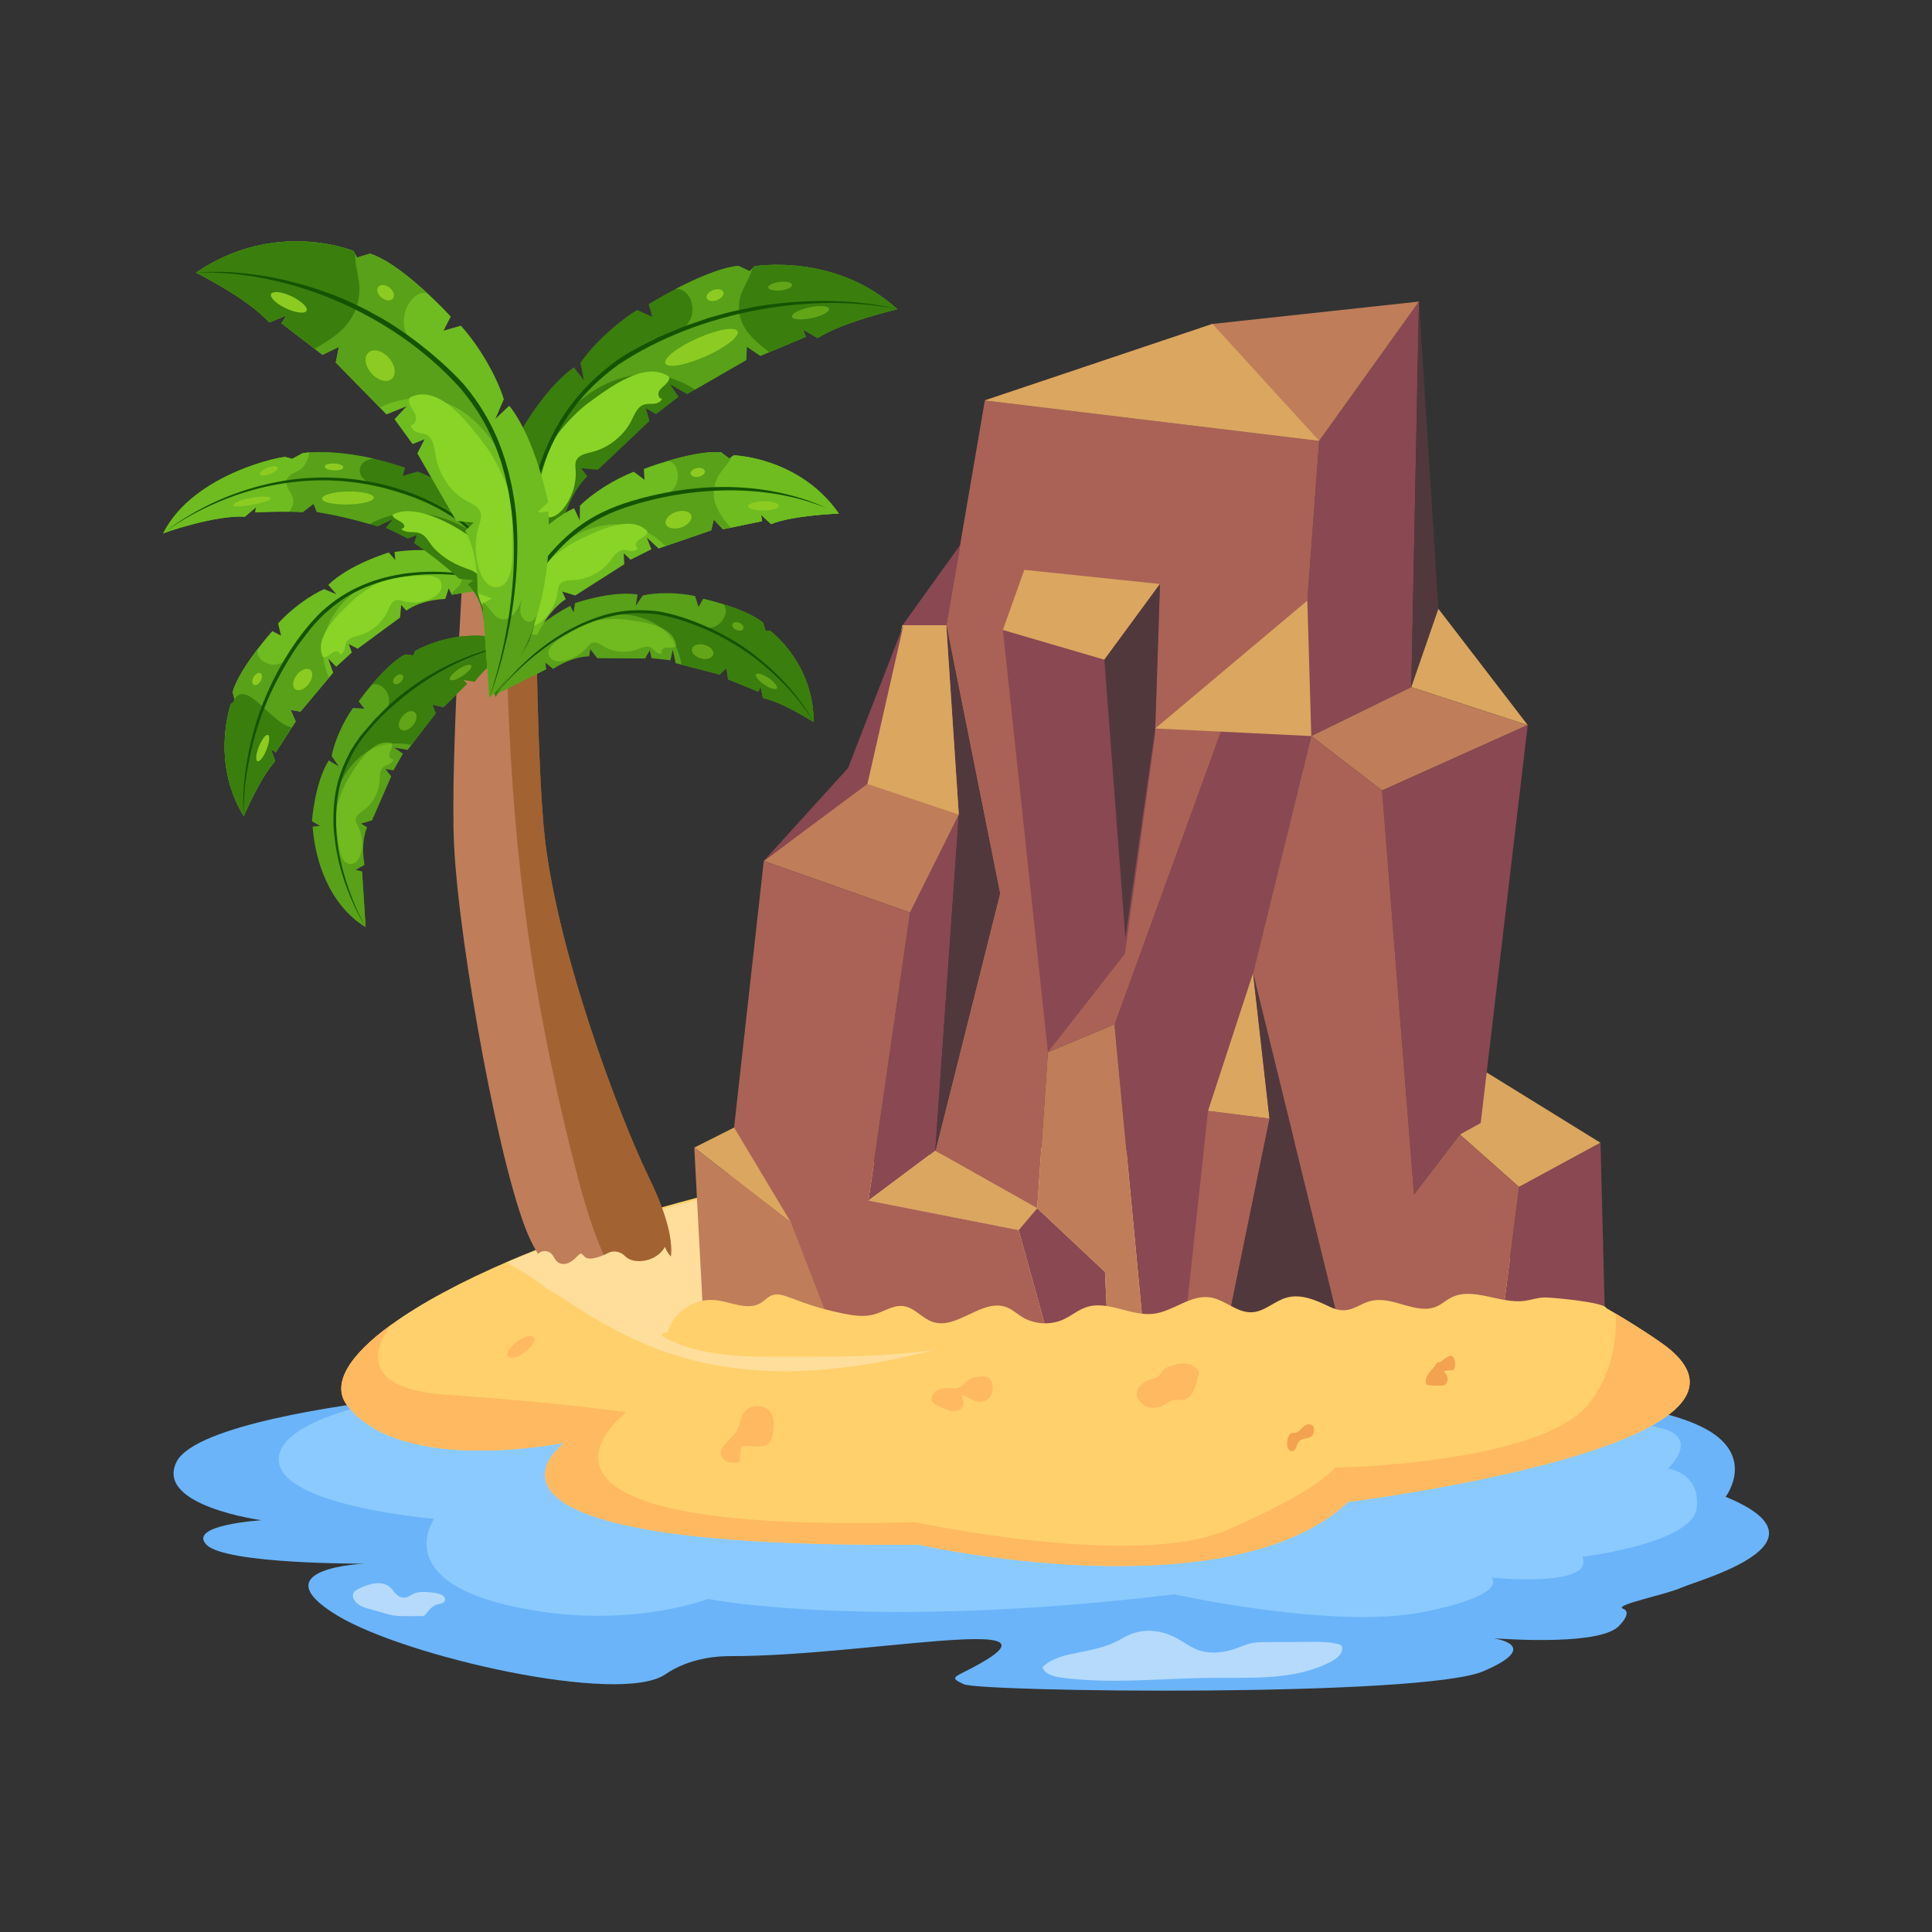 <?xml version="1.0" encoding="utf-8"?>
<svg xmlns="http://www.w3.org/2000/svg" enable-background="new 0 0 310 310" id="Layer_1" version="1.1" viewBox="0 0 310 310" x="0" y="0">
  <rect x="0" y="0" width="310" height="310" fill="#333333" stroke="none"/>
  <g id="_x34_1">
    <path d="M269.837,254.733c-2.601,1.179-10.972,2.773-9.419,3.39&#xD;&#xA;							c1.563,0.573-0.504,2.616-0.504,2.616c-2.664,3.323-17.789,2.302-20.202,2.133&#xD;&#xA;							c1.458,0.27,7.007,1.527-1.647,5.266c-9.797,4.243-80.902,3.356-83.441,2.099&#xD;&#xA;							c-2.57-1.224-1.406-1.033,2.538-3.256&#xD;&#xA;							c14.506-8.162-18.87-1.224-39.89-1.246c-3.692-0.012-7.426,0.82-10.552,2.941&#xD;&#xA;							c-7.29,4.951-41.652-2.818-52.613-9.464&#xD;&#xA;							c-12.524-7.612,4.405-8.319,4.405-8.319s-22.352,0.135-25.405-3.053&#xD;&#xA;							c-3.042-3.189,8.884-3.907,8.884-3.907s-17.192-2.302-13.667-9.363&#xD;&#xA;							c2.979-5.972,27.586-9.273,34.981-10.115&#xD;&#xA;							c0.394-0.425,8.453-0.171,181.922-0.236c0.5,0.043,18.539,0.259,27.66,4.647&#xD;&#xA;							c9.251,4.446,3.996,11.305,3.996,11.305&#xD;&#xA;							C294.958,247.571,272.438,253.544,269.837,254.733z" fill="#6bb4f9"/>
    <path d="M253.89,249.807c2.093,5.024-14.619,3.327-14.619,3.327&#xD;&#xA;							s3.203,2.681-10.941,5.532c-14.143,2.85-39.913-2.847-39.913-2.847&#xD;&#xA;							c-48.847,5.905-74.823,0.738-74.823,0.738s-13.751,5.363-32.27,0.984&#xD;&#xA;							c-18.488-4.412-11.648-13.843-11.648-13.843s-24.196-1.968-24.925-9.164&#xD;&#xA;							c-0.634-6.075,14.016-9.266,18.551-10.08&#xD;&#xA;							c0.394-0.427,8.479-0.172,181.93-0.237c0,0,2.664,0.033,6.469,0.305&#xD;&#xA;							c5.137,1.833,11.036,3.802,14.46,4.548c6.977,1.493,1.459,6.584,1.459,6.584&#xD;&#xA;							s5.232,0.577,4.63,6.279C271.68,247.635,253.89,249.807,253.89,249.807z" fill="#8acaff"/>
    <path d="M216.338,240.992c-19.313,18.07-69.002,6.851-69.002,6.851&#xD;&#xA;								c-78.984,0.686-57.303-15.964-56.793-16.339&#xD;&#xA;								c-0.573,0.111-26.221,5.205-34.833-5.993&#xD;&#xA;								c-2.598-3.377,0.245-8.018,7.082-12.968&#xD;&#xA;								c4.673-3.392,11.218-6.932,19.159-10.323&#xD;&#xA;								c19.355-8.267,47.021-15.629,76.267-17.732&#xD;&#xA;								c29.182-2.104,55.969,5.439,75.547,13.565&#xD;&#xA;								c11.099,4.598,19.879,9.385,25.473,12.718&#xD;&#xA;								c4.421,2.642,6.852,4.367,6.852,4.367&#xD;&#xA;								C290.824,231.724,216.338,240.992,216.338,240.992z" fill="#ffd06c"/>
    <path d="M216.338,240.992c-19.313,18.07-69.002,6.851-69.002,6.851&#xD;&#xA;								c-78.984,0.686-57.303-15.964-56.793-16.339&#xD;&#xA;								c-0.573,0.111-26.221,5.205-34.833-5.993&#xD;&#xA;								c-2.598-3.377,0.245-8.018,7.082-12.968&#xD;&#xA;								c-0.489,0.598-8.144,10.146,8.759,11.251&#xD;&#xA;								c17.441,1.156,28.931,2.808,28.931,2.808s-25.823,19.658,46.372,17.641&#xD;&#xA;								c0,0,35.266,7.559,49.899,1.309c14.64-6.251,17.469-10.052,17.469-10.052&#xD;&#xA;								s33.185-0.582,40.756-10.314c3.744-4.826,4.477-10.205,4.261-14.417&#xD;&#xA;								c4.421,2.642,6.852,4.367,6.852,4.367&#xD;&#xA;								C290.824,231.724,216.338,240.992,216.338,240.992z" fill="#ffb961"/>
    <path d="M229.638,200.215c-12.672,11.78-31.37-0.217-66.987,12.424&#xD;&#xA;							c-50.404,17.889-65.822-1.257-81.326-10.092&#xD;&#xA;							c18.908-8.033,45.937-15.061,74.508-16.81&#xD;&#xA;							C184.342,183.986,210.511,191.853,229.638,200.215z" fill="#ffde9b"/>
    <g>
      <path d="M156.312 224.731c-.833-.301-1.656-.95-1.83-.9-.377.116.353 1.116-.08 1.93-.22.41-.7.64-1.16.67-.825.07-2.186-.558-2.92-.94-.28-.14-.56-.31-.72-.57-.546-.965.688-2.24 2.29-2.24.53.01 1.05.16 1.58.08.76-.11 1.15-.69 1.69-1.15.69-.59 1.51-.72 2.38-.76.27-.01.55-.03.8.07.34.13.58.43.73.76C159.844 223.362 158.627 225.608 156.312 224.731zM192.314 220.61c-.199.864-.737 2.785-1.363 3.411-.92.983-1.919.422-2.785.646-.477.119-.865.458-1.283.716-.766.457-1.701.646-2.566.427-1.343-.358-2.071-1.624-1.9-2.516.06-.318.249-.597.457-.845 1.037-1.227 2.067-1.071 2.874-1.512.438-.238.577-.756.895-1.104.278-.308.676-.467 1.064-.607.726-.249 1.482-.457 2.248-.448.766.02 1.552.269 2.089.815C192.38 219.953 192.429 220.179 192.314 220.61zM84.545 216.72c-1.071.908-2.373 1.378-2.9 1.05s-.088-1.335.983-2.243c1.072-.909 2.373-1.379 2.901-1.05S85.616 215.812 84.545 216.72z" fill="#ffb961"/>
      <path d="M233.182 219.824c-.24.167-.676-.105-1.562.239.527.393.766 1.011.607 1.575-.168.537-.546.695-1.084.695-.587.023-1.174 0-1.76-.054-.344-.031-.517-.078-.587-.378-.252-1.254 1.204-2.184 1.78-3.257l.607-.139c.299-.266 1.195-.977 1.591-.957.318.008.497.278.567.509C233.625 218.878 233.365 219.702 233.182 219.824zM206.687 232.469c.303.532.952.553 1.271-.16.184-.41.233-1.02.903-1.326.468-.214 1.048-.147 1.469-.443.526-.369.624-1.272.395-1.66-.197-.332-.665-.414-1.029-.286-.665.233-.986.907-1.547 1.21-.392.212-.872-.014-1.175.328C206.487 230.68 206.402 231.968 206.687 232.469z" fill="#f3a250"/>
      <path d="M115.863,233.806c0.235,0.464,0.737,0.746,1.247,0.845&#xD;&#xA;						c0.511,0.099,1.037,0.041,1.554-0.017c0.051-0.671,0.101-1.342,0.152-2.014&#xD;&#xA;						c0.03-0.399,0.138-0.623,0.817-0.603c0.636,0.018,1.272,0.037,1.908,0.055&#xD;&#xA;						c0.482,0.014,0.99,0.022,1.415-0.205c0.715-0.381,0.954-1.275,1.086-2.074&#xD;&#xA;						c0.249-1.506,0.21-3.303-1.423-3.987c-1.134-0.475-2.614-0.113-3.286,0.929&#xD;&#xA;						c-0.589,0.912-0.621,2.094-1.215,3.028&#xD;&#xA;						C117.397,230.899,115.037,232.173,115.863,233.806z" fill="#ffb961"/>
    </g>
    <g opacity=".5">
      <path d="M57.316,255.054c-1.324,0.697-0.554,2.017,0.532,2.604&#xD;&#xA;					c0.583,0.315,1.24,0.462,1.88,0.636c3.755,1.022,2.719,1.072,7.943,1.015&#xD;&#xA;					c0.132-0.001,0.27-0.004,0.388-0.062c0.356-0.174,0.954-1.476,2.081-1.806&#xD;&#xA;					c0.25-0.073,0.515-0.094,0.76-0.186c0.827-0.31,0.862-1.393-1.217-1.683&#xD;&#xA;					c-3.162-0.44-3.335,0.276-4.188,0.625c-1.569,0.642-2.362-1.003-2.753-1.385&#xD;&#xA;					C61.267,253.371,58.882,254.229,57.316,255.054z" fill="#fff"/>
    </g>
    <g>
      <polygon fill="#dba660" points="168.158 167.769 180.538 151.914 178.821 164.375"/>
      <polygon fill="#8a4852" points="227.682 48.388 226.455 110.256 210.403 118.106 201.059 156.148 207.715 183.265 203.881 211.038 183.436 213.042 178.821 164.375 185.365 116.886 209.771 96.367 211.67 70.733"/>
      <polyline fill="#8a4852" points="150.077 184.609 139.352 192.632 146.022 146.421 153.851 130.717 150.077 184.609"/>
      <polyline fill="#dba660" points="163.45 197.37 166.427 193.867 150.077 184.609 139.352 192.632 163.45 197.37"/>
      <polyline fill="#8a4852" points="167.926 213.54 177.736 213.54 177.305 204.091 166.427 193.867 163.45 197.37 167.926 213.54"/>
      <polygon fill="#dba660" points="256.809 183.364 243.743 190.458 234.244 182.039 238.546 172.082"/>
      <polygon fill="#8a4852" points="256.812 183.367 257.48 209.804 241.12 211.038 243.746 190.459"/>
      <polygon fill="#aa6256" points="151.841 100.334 158.027 64.247 211.67 70.733 209.771 96.367 197.599 112.659 178.821 164.375 168.143 168.838 166.427 193.867 150.085 184.653 160.447 143.367"/>
      <polygon fill="#bf7d5a" points="158.027 64.247 194.555 51.976 227.682 48.388 211.67 70.733"/>
      <polygon fill="#bf7d5a" points="166.427 193.867 177.305 204.091 177.736 213.54 183.436 213.042 178.821 164.375 168.143 168.838"/>
      <polygon fill="#bf7d5a" points="226.455 110.256 245.13 116.34 221.765 126.839 210.403 118.106"/>
      <polygon fill="#8a4852" points="237.587 180.199 234.244 182.039 226.889 191.671 221.764 126.836 245.131 116.344"/>
      <polygon fill="#aa6256" points="203.881 211.038 241.12 211.038 243.746 190.459 234.243 182.041 226.889 191.672 221.765 126.839 210.403 118.106 201.059 156.148 207.715 183.265"/>
      <path d="M160.439,143.355c0,0-10.014,39.934-10.362,41.253l3.774-53.891&#xD;&#xA;								l-2.015-30.399L160.439,143.355z" fill="#51383c"/>
      <polygon fill="#bf7d5a" points="151.836 100.318 144.817 100.318 139.049 125.752 122.553 138.145 146.022 146.421 153.851 130.717"/>
      <polygon fill="#aa6256" points="122.553 138.145 114.432 211.038 167.926 213.54 163.45 197.37 139.352 192.632 146.022 146.421"/>
      <polygon fill="#dba660" points="153.847 130.712 139.046 125.746 144.816 100.316 151.833 100.316"/>
      <polygon fill="#dba660" points="211.665 70.732 158.028 64.245 194.555 51.976"/>
      <g>
        <polygon fill="#dba660" points="126.898 196.119 111.398 184.139 117.788 180.919"/>
      </g>
      <g>
        <polygon fill="#bf7d5a" points="133.056 212.053 112.831 211.202 111.402 184.146 126.894 196.115"/>
      </g>
      <g>
        <polygon fill="#dba660" points="209.771 96.367 210.403 118.106 185.366 116.887"/>
      </g>
      <g>
        <polygon fill="#8a4852" points="186.127 93.706 185.326 118.111 180.51 153.027 168.143 168.838 160.916 101.085"/>
      </g>
      <g>
        <polygon fill="#dba660" points="164.357 91.434 186.127 93.706 177.202 105.852 160.916 101.085"/>
      </g>
      <g>
        <polygon fill="#51383c" points="177.202 105.852 180.576 150.555 185.365 116.886 186.127 93.706"/>
      </g>
      <g>
        <polygon fill="#dba660" points="201.059 156.148 193.83 178.248 203.697 179.487"/>
      </g>
      <g>
        <polygon fill="#aa6256" points="203.697 179.487 197.092 211.707 190.153 212.383 193.834 178.248"/>
      </g>
      <g>
        <polygon fill="#51383c" points="245.13 116.34 226.452 110.255 227.685 48.389 230.799 97.69"/>
      </g>
      <g>
        <polygon fill="#dba660" points="230.799 97.69 226.452 110.255 245.13 116.34"/>
      </g>
      <g>
        <polygon fill="#51383c" points="214.521 211.038 203.879 211.037 197.092 211.707 203.697 179.487 201.062 156.148"/>
      </g>
      <g>
        <polygon fill="#8a4852" points="154.086 87.423 151.867 100.318 144.817 100.318"/>
        <polygon fill="#8a4852" points="144.964 100.316 139.186 125.785 122.548 138.14 136.068 123.244"/>
      </g>
    </g>
    <g>
      <path d="M87.21,132.377c-0.717-8.305-1.057-21.688-1.206-34.229&#xD;&#xA;					c-0.093-6.576-0.095-12.526-0.116-19.378H75.095&#xD;&#xA;					c-0.021,0.317-0.043,0.633-0.064,0.959c-0.439,6.412-0.939,14.475-1.366,22.622&#xD;&#xA;					c-0.679,12.891-1.154,25.991-0.813,33.136&#xD;&#xA;					c0.765,16.201,7.584,53.774,12.272,63.496&#xD;&#xA;					c3.774,7.837,9.857,10.704,18.192,7.872c6.191-2.11,5.246-8.797,0.724-18.094&#xD;&#xA;					C99.517,179.455,88.879,151.672,87.21,132.377z" fill="#bf7d5a"/>
      <path d="M85.929 88.36c-.948-3.087-.228-6.484 1.328-9.404-.001 2.632.005 5.463.031 8.416L85.929 88.36zM103.315 206.856c-1.054.358-2.132.65-3.233.834-4.152-7.082-6.073-13.549-8.092-21.588-7.289-28.892-10.066-52.59-10.71-82.016-.036-1.826-.064-3.661.26-5.462.589-3.26 2.267-6.12 4.383-8.739.026 2.668.042 5.445.082 8.263.149 12.541.489 25.924 1.206 34.229 1.67 19.295 12.308 47.078 16.829 56.384C108.561 198.058 109.506 204.746 103.315 206.856z" fill="#965820" opacity=".7"/>
      <path d="M143.978,49.613c0,0-8.813,2.058-12.787,4.623l-2.352-1.361&#xD;&#xA;								l0.469,1.161l-5.892,2.477l-1.4,0.598l-2.192-1.481l-0.065,2.133&#xD;&#xA;								l-8.237,4.749l-1.26,0.738l-2.75-1.591l1.367,2.01l-3.614,2.784&#xD;&#xA;								l-1.625-0.943l0.578,2.042l-8.276,7.823l-2.692-0.235l0.999,1.303&#xD;&#xA;								c0,0-2.708,2.256-4.078,7.834l-2.357,0.321l1.064,0.773l0.153,0.101&#xD;&#xA;								l-4.372,12.158c0,0-3.693-4.096-4.247-12.056&#xD;&#xA;								c-0.28-3.748,0.166-8.356,2.008-13.807l1.679,0.451l-1.317-1.652&#xD;&#xA;								c0,0,4.109-7.943,9.299-11.622l1.617,2.074l-0.572-2.771&#xD;&#xA;								c1.786-2.706,5.648-6.397,9.11-8.512l2.417,1.095l-0.584-2.023&#xD;&#xA;								c0,0,1.843-1.149,4.346-2.445c3.044-1.578,7.093-3.413,10.057-3.713&#xD;&#xA;								l1.819,0.854l0.425-0.434l0.334-0.337&#xD;&#xA;								C121.051,42.73,133.958,40.492,143.978,49.613z" fill="#3a7e0e"/>
      <path d="M143.978,49.613c0,0-8.813,2.058-12.787,4.623l-2.352-1.361&#xD;&#xA;								l0.469,1.161l-5.892,2.477l-1.4,0.598l-2.192-1.481l-0.065,2.133&#xD;&#xA;								l-8.237,4.749c-9.489-6.098-17.684,0.895-19.719,2.905&#xD;&#xA;								c4.553-6.382,10.704-10.237,17.187-12.396&#xD;&#xA;								c3.514-1.723,2.186-6.844-0.572-6.662&#xD;&#xA;								c3.044-1.578,7.093-3.413,10.057-3.713l1.819,0.854l0.425-0.434l0.334-0.337&#xD;&#xA;								C121.051,42.73,133.958,40.492,143.978,49.613z" fill="#58a119"/>
      <path d="M143.978,49.613c0,0-8.813,2.058-12.787,4.623l-2.352-1.361&#xD;&#xA;								l0.469,1.161l-5.892,2.477c-1.822-1.422-3.744-2.973-4.506-5.145&#xD;&#xA;								c-0.532-1.543-0.442-3.304,0.267-4.819c0.551-1.212,1.265-2.359,1.541-3.482&#xD;&#xA;								l0.334-0.337C121.051,42.73,133.958,40.492,143.978,49.613z" fill="#3a7e0e"/>
      <path d="M88.878,85.369l0.153,0.101l-4.372,12.158&#xD;&#xA;								c0,0-3.693-4.096-4.247-12.056c0.202,0.521,0.329,1.022,1.014,1.124&#xD;&#xA;								c0.628,0.087,1.253-0.395,1.545-0.924c0.304-0.629,0.304-1.339,0.294-2.011&#xD;&#xA;								c0.099,0.717,0.212,1.457,0.566,2.079c0.329,0.636,0.958,1.17,1.705,1.208&#xD;&#xA;								C86.783,87.12,87.753,85.879,88.878,85.369z" fill="#438015"/>
      <path d="M94.256,64.768c-1.871,1.38-4.404,4.192-5.089,5.36&#xD;&#xA;								c-1.405,2.395-2.082,5.176-2.8,7.854&#xD;&#xA;								c-1.205,4.493,0.552,5.1,1.695,5.052c1.018-0.043,1.88-0.812,2.495-1.63&#xD;&#xA;								c1.299-1.726,1.955-3.892,1.809-5.983c-0.037-0.532-0.118-1.093,0.119-1.585&#xD;&#xA;								c0.416-0.86,1.539-1.067,2.475-1.302c2.734-0.686,5.158-2.63,6.4-5.13&#xD;&#xA;								c0.478-0.963,0.917-2.125,1.946-2.476c0.512-0.175,1.063-0.098,1.599-0.145&#xD;&#xA;								c0.535-0.047,1.139-0.291,1.304-0.795&#xD;&#xA;								c-0.505-0.028-0.697-0.701-0.482-1.158&#xD;&#xA;								c0.215-0.457,0.665-0.762,1.032-1.12c0.366-0.357,0.908-1.065,0.494-1.335&#xD;&#xA;								C103.491,57.925,98.009,62.002,94.256,64.768z" fill="#8ad427"/>
      <path d="M84.655,97.621c-1.044-7.426-0.544-15.162,1.771-22.434&#xD;&#xA;								c2.389-7.454,6.48-12.902,12.391-17.237&#xD;&#xA;								c0.99-0.668,1.498-1.209,6.903-3.866c0.103-0.048,3.911-1.691,4.64-1.92&#xD;&#xA;								c0.111-0.038,3.603-1.24,3.389-1.167c0.102-0.028,2.204-0.604,2.072-0.567&#xD;&#xA;								c1.83-0.555,3.713-0.876,5.58-1.252c8.649-1.438,16.772-1.013,22.578,0.43&#xD;&#xA;								c-13.48-2.747-31.615,0.159-44.766,8.909&#xD;&#xA;								c-5.671,4.114-9.621,9.155-12.271,16.83&#xD;&#xA;								C84.566,82.242,83.882,90.586,84.655,97.621z" fill="#135400"/>
      <path d="M114.461 46.535c.733-.265 1.458-.119 1.612.334.154.453-.324 1.033-1.058 1.298-.752.272-1.476.126-1.63-.327C113.231 47.387 113.709 46.806 114.461 46.535zM111.974 54.251c3.162-1.402 6.032-1.9 6.379-1.087.347.813-1.968 2.613-5.13 4.014-3.241 1.437-6.111 1.936-6.458 1.122C106.418 57.488 108.732 55.688 111.974 54.251z" fill="#8ccc22"/>
      <path d="M132.59 49.23c.864.257.421.884-.967 1.418-1.408.529-3.242.751-4.105.494s-.416-.904 1.01-1.429C129.916 49.18 131.731 48.954 132.59 49.23zM126.895 45.446c.485.291.109.732-.828 1.001-.949.263-2.107.242-2.592-.049-.485-.291-.103-.747.857-1.005C125.27 45.125 126.417 45.14 126.895 45.446z" fill="#8ccc22" opacity=".5"/>
      <g>
        <path d="M39.109,130.941c0,0,2.651-6.229,5.044-8.802l-0.69-1.939&#xD;&#xA;								l0.788,0.515l2.577-4.006l0.62-0.95l-0.799-1.837l1.569,0.26l4.544-5.415&#xD;&#xA;								l0.703-0.827l-0.806-2.267l1.293,1.303l2.506-2.274l-0.479-1.34l1.419,0.723&#xD;&#xA;								l6.798-4.999l0.177-2.027l0.823,0.928c0,0,2.002-1.68,6.261-1.888&#xD;&#xA;								l0.541-1.699l0.427,0.9l0.054,0.128l9.462-1.482&#xD;&#xA;								c-0.1-0.041-5.429-7.196-18.63-5.393l0.112,1.309l-1.038-1.214&#xD;&#xA;								c0,0-6.345,1.896-9.711,5.208l1.307,1.497l-1.953-0.824&#xD;&#xA;								c-2.212,0.932-5.414,3.259-7.411,5.517l0.487,1.948l-1.404-0.725&#xD;&#xA;								c0,0-1.08,1.199-2.354,2.866c-1.55,2.026-3.418,4.76-4.023,6.912&#xD;&#xA;								l0.388,1.47l-0.373,0.252l-0.29,0.198&#xD;&#xA;								C37.052,112.968,33.738,122.203,39.109,130.941z" fill="#6ebc20"/>
        <path d="M39.109,130.941c0,0,2.651-6.229,5.044-8.802l-0.69-1.939&#xD;&#xA;								l0.788,0.515l2.577-4.006l0.62-0.95l-0.799-1.837l1.569,0.26l4.544-5.415&#xD;&#xA;								c-3.228-7.908,2.952-12.967,4.687-14.184&#xD;&#xA;								c-5.26,2.45-8.88,6.449-11.301,10.938&#xD;&#xA;								c-1.717,2.354-5.291,0.631-4.799-1.386&#xD;&#xA;								c-1.55,2.027-3.418,4.76-4.023,6.912l0.388,1.47l-0.373,0.252&#xD;&#xA;								l-0.29,0.198C37.052,112.968,33.738,122.203,39.109,130.941z" fill="#58a119"/>
        <path d="M46.828,116.708l-2.577,4.009l-0.79-0.516l0.691,1.939&#xD;&#xA;								c-2.392,2.572-5.045,8.801-5.045,8.801&#xD;&#xA;								c-5.369-8.738-2.056-17.974-2.056-17.974l0.29-0.199&#xD;&#xA;								C39.246,108.229,43.344,116.109,46.828,116.708z" fill="#3a7e0e"/>
        <path d="M72.427,95.3l0.054,0.128l9.462-1.482&#xD;&#xA;								c0,0-2.517-3.327-8.268-4.886c0.355,0.225,0.705,0.391,0.691,0.913&#xD;&#xA;								c-0.018,0.477-0.451,0.871-0.877,1.01&#xD;&#xA;								c-0.5,0.134-1.019,0.032-1.51-0.073&#xD;&#xA;								c0.511,0.177,1.038,0.367,1.448,0.72c0.423,0.336,0.732,0.879,0.663,1.437&#xD;&#xA;								C73.98,94.001,72.946,94.54,72.427,95.3z" fill="#58a119"/>
        <path d="M56.657,96.307c1.252-1.187,3.639-2.656,4.582-2.995&#xD;&#xA;								c1.934-0.695,4.057-0.794,6.11-0.939c3.444-0.243,3.66,1.146,3.475,1.985&#xD;&#xA;								c-0.164,0.748-0.839,1.275-1.517,1.613&#xD;&#xA;								c-1.432,0.713-3.102,0.885-4.612,0.476&#xD;&#xA;								c-0.385-0.104-0.785-0.245-1.175-0.14c-0.683,0.184-0.98,0.985-1.274,1.645&#xD;&#xA;								c-0.857,1.926-2.594,3.44-4.585,3.999&#xD;&#xA;								c-0.766,0.215-1.674,0.372-2.064,1.084&#xD;&#xA;								c-0.194,0.354-0.21,0.773-0.314,1.163&#xD;&#xA;								c-0.104,0.39-0.361,0.801-0.751,0.851c0.045-0.378-0.422-0.618-0.785-0.525&#xD;&#xA;								c-0.363,0.094-0.644,0.382-0.953,0.602&#xD;&#xA;								c-0.309,0.22-0.897,0.519-1.041,0.173&#xD;&#xA;								C50.45,102.158,54.145,98.687,56.657,96.307z" fill="#8ad427"/>
        <path d="M81.939,93.941c-2.675-0.833-5.442-1.365-8.233-1.63&#xD;&#xA;								c-14.976-1.427-21.08,5.895-21.595,6.145&#xD;&#xA;								c-2.009,1.913-2.586,2.849-4.1,4.812&#xD;&#xA;								c-0.205,0.253-0.334,0.447-1.182,1.754&#xD;&#xA;								c-3.623,5.756-5.786,11.149-6.97,17.543&#xD;&#xA;								c-0.521,2.76-0.813,5.569-0.753,8.375&#xD;&#xA;								c-0.368-5.199,0.711-11.437,2.543-16.65&#xD;&#xA;								c2.519-7.017,6.552-12.962,10.066-16.263l0.821-0.703&#xD;&#xA;								C60.426,90.72,72.12,90.489,81.939,93.941z" fill="#135400"/>
        <path d="M40.692 108.637c-.289.505-.277 1.062.035 1.242s.798-.091 1.087-.596c.296-.517.284-1.075-.028-1.254C41.475 107.849 40.988 108.119 40.692 108.637zM47.628 108.289c-.664.844-.794 1.871-.276 2.29.518.418 1.476.061 2.141-.783.681-.865.811-1.892.293-2.31S48.309 107.424 47.628 108.289zM41.129 121.776c.076.677.592.439 1.163-.511.57-.966.971-2.292.895-2.969-.076-.677-.607-.438-1.177.542C41.44 119.789 41.039 121.1 41.129 121.776z" fill="#8ccc22"/>
      </g>
      <g>
        <path d="M130.552,115.864c0,0-5.034-3.236-8.123-3.865l-0.386-1.834&#xD;&#xA;								l-0.368,0.817l-3.917-1.605l-0.935-0.376l-0.254-1.817l-1.098,1.052&#xD;&#xA;								l-6.12-1.591l-0.942-0.238l-0.452-2.144l-0.386,1.685l-3.036-0.342&#xD;&#xA;								l-0.266-1.269l-0.761,1.318l-7.677-0.048l-1.105-1.427l-0.199,1.147&#xD;&#xA;								c0,0-2.36-0.17-5.776,1.997l-1.231-0.982l0.096,0.91l0.019,0.126&#xD;&#xA;								l-8.075,4.05c0,0,0.374-3.874,4.11-8.186&#xD;&#xA;								c1.75-2.039,4.261-4.163,7.827-6.036l0.537,1.045l0.23-1.479&#xD;&#xA;								c0,0,5.844-2.037,10.045-1.384l-0.304,1.839l1.128-1.685&#xD;&#xA;								c2.166-0.506,5.77-0.504,8.401,0.103l0.549,1.731l0.748-1.311&#xD;&#xA;								c0,0,1.412,0.312,3.199,0.87c2.173,0.678,4.931,1.713,6.427,3.001&#xD;&#xA;								l0.398,1.317l0.41-0.014l0.32-0.009&#xD;&#xA;								C123.587,101.229,130.57,106.363,130.552,115.864z" fill="#58a119"/>
        <path d="M130.552,115.864c0,0-5.034-3.236-8.123-3.865l-0.386-1.834&#xD;&#xA;								l-0.368,0.817l-3.917-1.605l-0.935-0.376l-0.254-1.817l-1.098,1.052&#xD;&#xA;								l-6.12-1.591c-1.256-7.707-8.48-8.137-10.411-8.105&#xD;&#xA;								c5.264-1.029,9.989,0.002,14.014,2.055&#xD;&#xA;								c2.459,0.833,4.421-2.413,3.077-3.661c2.173,0.678,4.931,1.713,6.427,3.001&#xD;&#xA;								l0.398,1.317l0.41-0.014l0.32-0.009&#xD;&#xA;								C123.587,101.229,130.57,106.363,130.552,115.864z" fill="#3a7e0e"/>
        <path d="M130.552,115.864c0,0-5.034-3.236-8.123-3.865l-0.386-1.834&#xD;&#xA;								l-0.368,0.817l-3.917-1.605c-0.115-1.607-0.211-3.329,0.531-4.802&#xD;&#xA;								c0.531-1.042,1.454-1.893,2.535-2.318c0.857-0.348,1.756-0.583,2.444-1.019&#xD;&#xA;								l0.32-0.009C123.587,101.229,130.57,106.363,130.552,115.864z" fill="#3a7e0e"/>
        <path d="M87.618,107.252l0.019,0.126l-8.075,4.05&#xD;&#xA;								c0,0,0.374-3.874,4.11-8.186c-0.169,0.363-0.362,0.679-0.103,1.064&#xD;&#xA;								c0.241,0.349,0.766,0.408,1.165,0.281c0.453-0.172,0.809-0.532,1.141-0.879&#xD;&#xA;								c-0.314,0.412-0.634,0.843-0.784,1.331&#xD;&#xA;								c-0.169,0.483-0.151,1.06,0.169,1.442&#xD;&#xA;								C85.789,107.123,86.852,106.964,87.618,107.252z" fill="#58a119"/>
        <path d="M100.379,99.403c-1.541-0.209-4.1-0.011-4.996,0.249&#xD;&#xA;								c-1.837,0.534-3.538,1.617-5.206,2.629c-2.798,1.696-2.304,2.858-1.76,3.389&#xD;&#xA;								c0.484,0.473,1.261,0.501,1.95,0.385c1.455-0.245,2.837-1.027,3.818-2.159&#xD;&#xA;								c0.25-0.288,0.494-0.612,0.848-0.747c0.619-0.235,1.233,0.206,1.776,0.541&#xD;&#xA;								c1.585,0.98,3.66,1.171,5.476,0.504c0.699-0.257,1.481-0.634,2.124-0.312&#xD;&#xA;								c0.32,0.16,0.532,0.467,0.799,0.703c0.267,0.236,0.663,0.406,0.991,0.23&#xD;&#xA;								c-0.215-0.259,0.034-0.695,0.361-0.823c0.327-0.128,0.684-0.064,1.029-0.068&#xD;&#xA;								c0.345-0.003,0.946-0.1,0.893-0.438&#xD;&#xA;								C108.001,100.414,103.469,99.821,100.379,99.403z" fill="#8ad427" opacity=".5"/>
        <path d="M79.563,111.422c0.766-1.053,1.616-2.046,2.503-3.003&#xD;&#xA;								c4.057-4.378,8.769-7.803,14.574-9.636c2.68-0.812,5.039-0.982,7.767-0.81&#xD;&#xA;								c3.3,0.169,10.239,2.406,15.938,6.575&#xD;&#xA;								c4.808,3.572,8.275,7.718,10.209,11.312&#xD;&#xA;								c-2.494-4.173-6.393-8.108-10.439-10.999&#xD;&#xA;								c-4.546-3.161-8.161-4.38-8.392-4.491&#xD;&#xA;								c-0.101-0.03-4.28-1.739-7.37-1.912&#xD;&#xA;								c-1.785-0.123-3.638-0.138-5.724,0.303&#xD;&#xA;								c-0.1,0.026-1.926,0.352-3.706,1.057&#xD;&#xA;								C89.033,102.03,83.407,106.651,79.563,111.422z" fill="#135400"/>
        <path d="M118.688 99.959c.466.222.722.648.565.953s-.665.367-1.131.145c-.477-.227-.734-.653-.576-.958C117.703 99.795 118.211 99.732 118.688 99.959zM113.121 103.483c.919.272 1.51.974 1.306 1.571-.204.597-1.121.852-2.04.58-.943-.279-1.533-.98-1.329-1.577C111.261 103.459 112.178 103.204 113.121 103.483zM124.611 110.076c.263.55-.252.653-1.149.25-.904-.415-1.849-1.193-2.112-1.744-.263-.55.264-.661 1.174-.235C123.421 108.751 124.359 109.518 124.611 110.076z" fill="#8ccc22" opacity=".5"/>
      </g>
      <g>
        <path d="M82.989,103.253c0,0-5.006,3.491-6.815,6.118l-1.86-0.297&#xD;&#xA;								l0.615,0.631l-3.045,3.042l-0.721,0.729l-1.792-0.413l0.544,1.388&#xD;&#xA;								l-3.904,5.08l-0.594,0.784l-2.175-0.347l1.415,0.957l-1.521,2.679&#xD;&#xA;								l-1.286-0.207l0.926,1.172l-3.085,7.067l-1.766,0.511l0.989,0.592&#xD;&#xA;								c0,0-1.093,2.117-0.429,6.041l-1.402,0.786l0.885,0.235l0.124,0.028&#xD;&#xA;								l0.571,8.895c0,0-3.458-1.726-5.991-6.709&#xD;&#xA;								c-1.205-2.342-2.187-5.415-2.518-9.374l1.185-0.123l-1.286-0.739&#xD;&#xA;								c0,0,0.419-6.119,2.69-9.762l1.591,0.936l-1.121-1.642&#xD;&#xA;								c0.387-2.18,1.816-5.504,3.424-7.715l1.828,0.11l-0.924-1.158&#xD;&#xA;								c0,0,0.85-1.192,2.077-2.642c1.491-1.763,3.547-3.939,5.339-4.861&#xD;&#xA;								l1.384,0.102l0.149-0.384l0.119-0.298&#xD;&#xA;								C66.609,104.464,74.154,99.851,82.989,103.253z" fill="#58a119"/>
        <path d="M82.989,103.253c0,0-5.006,3.491-6.815,6.118l-1.86-0.297&#xD;&#xA;								l0.615,0.631l-3.045,3.042l-0.721,0.729l-1.792-0.413l0.544,1.388&#xD;&#xA;								l-3.904,5.08c-7.671-1.588-10.933,4.925-11.667,6.718&#xD;&#xA;								c1.127-5.224,3.958-9.217,7.464-12.199c1.749-1.972-0.495-4.939-2.189-4.144&#xD;&#xA;								c1.492-1.763,3.547-3.939,5.339-4.861l1.384,0.102l0.149-0.384l0.119-0.298&#xD;&#xA;								C66.609,104.464,74.154,99.851,82.989,103.253z" fill="#3a7e0e"/>
        <path d="M82.989,103.253c0,0-5.006,3.491-6.815,6.118l-1.86-0.297&#xD;&#xA;								l0.615,0.631l-3.045,3.042c-1.541-0.467-3.182-0.992-4.259-2.201&#xD;&#xA;								c-0.76-0.862-1.185-2.017-1.153-3.165c0.016-0.915,0.153-1.829,0.019-2.619&#xD;&#xA;								l0.119-0.298C66.609,104.464,74.154,99.851,82.989,103.253z" fill="#3a7e0e"/>
        <path d="M57.968,139.801l0.124,0.028l0.571,8.895&#xD;&#xA;								c0,0-3.458-1.726-5.991-6.709c0.271,0.285,0.488,0.576,0.949,0.474&#xD;&#xA;								c0.421-0.098,0.684-0.562,0.723-0.974c0.02-0.479-0.175-0.936-0.366-1.366&#xD;&#xA;								c0.259,0.437,0.533,0.885,0.928,1.198c0.383,0.328,0.927,0.517,1.409,0.358&#xD;&#xA;								C57.123,141.442,57.396,140.405,57.968,139.801z" fill="#58a119"/>
        <path d="M55.717,125.228c-0.805,1.347-1.634,3.779-1.747,4.699&#xD;&#xA;								c-0.231,1.886,0.104,3.841,0.384,5.74c0.471,3.186,1.748,3.145,2.457,2.832&#xD;&#xA;								c0.632-0.278,0.966-0.985,1.13-1.662c0.348-1.43,0.168-2.984-0.497-4.293&#xD;&#xA;								c-0.169-0.333-0.374-0.674-0.359-1.049c0.027-0.655,0.68-1.065,1.207-1.446&#xD;&#xA;								c1.54-1.114,2.539-2.96,2.638-4.873c0.038-0.737-0.003-1.592,0.551-2.071&#xD;&#xA;								c0.276-0.238,0.645-0.325,0.971-0.486c0.326-0.162,0.64-0.467,0.606-0.832&#xD;&#xA;								c-0.327,0.106-0.633-0.279-0.623-0.626c0.011-0.347,0.211-0.654,0.345-0.974&#xD;&#xA;								c0.134-0.32,0.282-0.908-0.054-0.98&#xD;&#xA;								C59.677,118.556,57.33,122.526,55.717,125.228z" fill="#8ad427" opacity=".5"/>
        <path d="M58.659,148.72c-0.677-1.082-1.264-2.221-1.803-3.38&#xD;&#xA;								c-2.184-4.694-3.101-8.841-3.35-12.992&#xD;&#xA;								c-0.068-4.457,0.499-7.432,2.476-11.345&#xD;&#xA;								c0.481-0.982,1.666-2.703,2.176-3.287c0.087-0.101,2.05-2.378,1.926-2.233&#xD;&#xA;								c0.745-0.617,5.525-6.56,15.364-10.287&#xD;&#xA;								c2.444-0.902,4.965-1.629,7.54-1.945&#xD;&#xA;								c-2.558,0.427-5.052,1.198-7.455,2.173&#xD;&#xA;								c-9.251,3.706-16.784,11.096-19.12,15.802&#xD;&#xA;								c-1.187,2.316-1.99,4.511-2.312,7.278&#xD;&#xA;								c-0.436,4.193-0.08,8.227,1.533,13.2&#xD;&#xA;								C56.418,144.129,57.418,146.489,58.659,148.72z" fill="#135400"/>
        <path d="M63.487 108.532c.391-.351.889-.435 1.11-.181.222.254.078.744-.312 1.095-.401.36-.898.444-1.12.19C62.944 109.382 63.086 108.892 63.487 108.532zM64.562 114.925c.618-.751 1.504-1.046 1.979-.646s.349 1.338-.269 2.089c-.633.77-1.519 1.066-1.994.665C63.803 116.633 63.929 115.696 64.562 114.925zM75.249 106.672c.616-.047.508.465-.222 1.15-.745.686-1.843 1.281-2.459 1.328-.616.047-.511-.479.246-1.167C73.545 107.298 74.63 106.706 75.249 106.672z" fill="#8ccc22" opacity=".5"/>
      </g>
      <g>
        <path d="M134.601,82.412c0,0-7.298,0.239-10.873,1.679l-1.617-1.493&#xD;&#xA;								l0.168,1.022l-5.07,1.056l-1.206,0.259l-1.47-1.564l-0.421,1.726&#xD;&#xA;								l-7.311,2.523l-1.12,0.395l-1.891-1.744l0.728,1.86l-3.329,1.677&#xD;&#xA;								l-1.117-1.033l0.101,1.758l-7.874,5.021l-2.079-0.631l0.561,1.224&#xD;&#xA;								c0,0-2.524,1.395-4.57,5.714l-1.912-0.123l0.704,0.803l0.103,0.108&#xD;&#xA;								l-5.551,9.188c0,0-2.199-3.938-1.255-10.511&#xD;&#xA;								c0.429-3.098,1.579-6.778,3.975-10.916l1.245,0.641l-0.751-1.56&#xD;&#xA;								c0,0,4.613-5.798,9.339-7.948l0.914,1.953l0.03-2.35&#xD;&#xA;								c1.876-1.912,5.558-4.288,8.651-5.446l1.714,1.286l-0.109-1.743&#xD;&#xA;								c0,0,1.651-0.635,3.847-1.282c2.671-0.788,6.178-1.622,8.565-1.383&#xD;&#xA;								l1.285,0.992l0.41-0.284l0.321-0.22&#xD;&#xA;								C117.736,73.066,128.29,73.349,134.601,82.412z" fill="#6ebc20"/>
        <path d="M134.601,82.412c0,0-7.298,0.239-10.873,1.679l-1.617-1.493&#xD;&#xA;								l0.168,1.022l-5.07,1.056l-1.206,0.259l-1.47-1.564l-0.421,1.726&#xD;&#xA;								l-7.311,2.523c-6.417-6.514-14.084-2.156-16.035-0.851&#xD;&#xA;								c4.692-4.454,10.206-6.591,15.686-7.291&#xD;&#xA;								c3.067-0.829,2.908-5.217,0.704-5.519c2.671-0.788,6.178-1.622,8.565-1.383&#xD;&#xA;								l1.285,0.992l0.41-0.284l0.321-0.22&#xD;&#xA;								C117.736,73.066,128.29,73.349,134.601,82.412z" fill="#58a119"/>
        <path d="M134.601,82.412c0,0-7.298,0.239-10.873,1.679l-1.617-1.493&#xD;&#xA;								l0.168,1.022l-5.07,1.056c-1.188-1.455-2.434-3.032-2.657-4.926&#xD;&#xA;								c-0.152-1.344,0.225-2.763,1.045-3.881&#xD;&#xA;								c0.644-0.897,1.405-1.715,1.818-2.584l0.321-0.22&#xD;&#xA;								C117.736,73.066,128.29,73.349,134.601,82.412z" fill="#6ebc20"/>
        <path d="M85.003,102.543l0.103,0.108l-5.551,9.188&#xD;&#xA;								c0,0-2.199-3.938-1.255-10.511c0.069,0.457,0.082,0.886,0.604,1.081&#xD;&#xA;								c0.479,0.173,1.055-0.117,1.377-0.501c0.348-0.463,0.472-1.041,0.58-1.59&#xD;&#xA;								c-0.046,0.6-0.086,1.221,0.086,1.786c0.149,0.572,0.552,1.109,1.133,1.262&#xD;&#xA;								C83.049,103.626,84.029,102.774,85.003,102.543z" fill="#438015"/>
        <path d="M92.81,86.643c-1.713,0.818-4.196,2.695-4.938,3.535&#xD;&#xA;								c-1.522,1.721-2.537,3.875-3.567,5.94&#xD;&#xA;								c-1.728,3.462-0.449,4.244,0.46,4.391c0.809,0.131,1.622-0.355,2.248-0.92&#xD;&#xA;								c1.323-1.194,2.214-2.851,2.462-4.577c0.063-0.439,0.097-0.91,0.369-1.271&#xD;&#xA;								c0.477-0.632,1.397-0.618,2.175-0.657c2.272-0.113,4.519-1.3,5.93-3.134&#xD;&#xA;								c0.543-0.706,1.09-1.581,1.962-1.699c0.434-0.059,0.855,0.094,1.284,0.143&#xD;&#xA;								c0.43,0.049,0.947-0.051,1.165-0.435c-0.393-0.105-0.428-0.684-0.179-1.022&#xD;&#xA;								c0.249-0.337,0.656-0.512,1.007-0.744c0.351-0.231,0.9-0.719,0.62-1.006&#xD;&#xA;								C101.271,82.576,96.246,85.002,92.81,86.643z" fill="#8ad427"/>
        <path d="M79.553,111.831c0.418-5.983,2.026-11.952,4.87-17.346&#xD;&#xA;								c1.424-2.694,3.234-5.208,5.409-7.378&#xD;&#xA;								c3.837-3.836,7.652-5.555,11.839-6.813&#xD;&#xA;								c8.79-2.551,18.168-3.045,26.841-0.354&#xD;&#xA;								c1.43,0.445,2.841,0.962,4.167,1.646&#xD;&#xA;								c-7.357-3.197-18.749-4.238-30.825-0.639&#xD;&#xA;								c-4.231,1.285-7.92,3.001-11.577,6.606&#xD;&#xA;								c-2.141,2.104-3.915,4.562-5.388,7.177&#xD;&#xA;								C82.055,99.794,80.165,106.189,79.553,111.831z" fill="#135400"/>
        <path d="M111.885 75.09c.624-.096 1.169.141 1.211.535.043.394-.434.789-1.058.885-.639.099-1.184-.138-1.227-.532C110.769 75.583 111.246 75.188 111.885 75.09zM108.545 82.121c1.121-.348 2.191-.069 2.381.634.19.703-.577 1.551-1.698 1.899-1.149.356-2.219.078-2.409-.625C106.63 83.326 107.397 82.478 108.545 82.121zM124.675 80.819c.636.35.178.789-1.007.997-1.201.201-2.684.083-3.319-.267-.636-.35-.171-.804 1.043-.999C122.578 80.342 124.047 80.454 124.675 80.819z" fill="#8ccc22"/>
      </g>
      <g>
        <path d="M26.152,85.622c-0.045-0.118,8.671-3.064,13.143-2.7&#xD;&#xA;								c0.577-0.51,1.166-1.014,1.766-1.51c-0.031,0.269-0.062,0.539-0.092,0.808&#xD;&#xA;								c2.064-0.118,4.116-0.15,6.151-0.097c0.484,0.015,0.967,0.034,1.449,0.058&#xD;&#xA;								c0.57-0.449,1.151-0.892,1.741-1.329c0.176,0.429,0.349,0.86,0.518,1.291&#xD;&#xA;								c2.909,0.479,5.745,1.132,8.491,1.946c0.421,0.127,0.839,0.258,1.255,0.392&#xD;&#xA;								c0.788-0.386,1.588-0.76,2.401-1.121c-0.364,0.44-0.723,0.883-1.077,1.328&#xD;&#xA;								c1.207,0.551,2.387,1.132,3.539,1.745c0.474-0.197,0.951-0.388,1.433-0.576&#xD;&#xA;								c-0.142,0.435-0.283,0.87-0.424,1.304c2.616,1.754,5.037,3.666,7.253,5.704&#xD;&#xA;								c0.765,0.064,1.533,0.141,2.302,0.234c-0.313,0.227-0.624,0.457-0.932,0.689&#xD;&#xA;								c-0.013-0.014,2.191,1.887,2.55,5.714c0.599,0.217,1.196,0.445,1.79,0.683&#xD;&#xA;								c-0.313,0.086-0.624,0.175-0.934,0.266c-0.044,0.011-0.088,0.022-0.132,0.033&#xD;&#xA;								c0.554,2.86,0.879,5.707,0.981,8.512c-0.04-0.037,3.469-1.56,5.607-6.281&#xD;&#xA;								c0.974-2.236,1.583-5.274,0.758-9.335c-0.508-0.07-1.015-0.133-1.521-0.19&#xD;&#xA;								c0.452-0.235,0.908-0.465,1.368-0.692c0.065,0.031-2.624-6.445-7.795-9.778&#xD;&#xA;								c-0.538,0.362-1.071,0.729-1.597,1.101c0.193-0.577,0.384-1.155,0.575-1.733&#xD;&#xA;								c-1.716-2.085-5.816-4.989-9.696-6.424&#xD;&#xA;								c-0.806,0.217-1.605,0.446-2.395,0.686c0.122-0.437,0.244-0.873,0.366-1.309&#xD;&#xA;								c-0,0.003-2.071-0.763-4.949-1.422&#xD;&#xA;								c-3.483-0.831-8.249-1.382-11.478-0.907&#xD;&#xA;								c-0.569,0.3-1.132,0.605-1.689,0.916c-0.187-0.053-0.375-0.106-0.563-0.158&#xD;&#xA;								c-0.147-0.04-0.295-0.08-0.443-0.119&#xD;&#xA;								C46.026,73.041,31.096,75.753,26.152,85.622z" fill="#3a7e0e"/>
        <path d="M77.824,87.02c-1.496-1.729-10.154-7.596-18.505-2.932&#xD;&#xA;								c-2.748-0.812-5.582-1.465-8.491-1.944&#xD;&#xA;								c-0.169-0.432-0.342-0.863-0.518-1.292&#xD;&#xA;								c-0.59,0.437-1.17,0.88-1.741,1.329&#xD;&#xA;								c-0.481-0.024-0.966-0.043-1.449-0.059&#xD;&#xA;								c-0.248-0.007-0.497-0.012-0.748-0.017&#xD;&#xA;								c-1.789-0.025-3.592,0.011-5.403,0.116c0.031-0.27,0.061-0.541,0.094-0.808&#xD;&#xA;								c-0.6,0.496-1.188,0.999-1.767,1.51&#xD;&#xA;								c-4.446-0.362-13.086,2.548-13.14,2.698&#xD;&#xA;								c4.945-9.868,19.871-12.579,19.719-12.271&#xD;&#xA;								c0.147,0.041,0.296,0.079,0.443,0.119c0.188,0.053,0.374,0.106,0.562,0.16&#xD;&#xA;								c0.558-0.311,1.12-0.618,1.69-0.917c0.346-0.05,0.707-0.089,1.081-0.116&#xD;&#xA;								c3.149-0.238,7.285,0.28,10.396,1.023&#xD;&#xA;								c-2.991,0.11-3.335,3.439,0.442,4.275&#xD;&#xA;								C67.34,78.865,73.876,82.008,77.824,87.02z" fill="#58a119"/>
        <path d="M78.475,100.451c-0.044,0.011-0.088,0.022-0.132,0.033&#xD;&#xA;								c0.554,2.86,0.879,5.707,0.981,8.512c-0.04-0.037,3.469-1.56,5.607-6.281&#xD;&#xA;								c-0.261,0.263-0.461,0.532-0.998,0.398&#xD;&#xA;								c-0.49-0.127-0.866-0.599-0.991-1.007c-0.114-0.476,0.013-0.92,0.141-1.339&#xD;&#xA;								c-0.205,0.423-0.426,0.856-0.81,1.153&#xD;&#xA;								c-0.367,0.312-0.939,0.485-1.509,0.33&#xD;&#xA;								C79.813,101.998,79.275,101.004,78.475,100.451z" fill="#438015"/>
        <path d="M75.561,86.197c1.743,1.165,3.875,3.499,4.37,4.409&#xD;&#xA;								c1.054,1.857,1.322,3.817,1.562,5.701c0.355,3.16-1.181,3.102-2.054,2.833&#xD;&#xA;								c-0.795-0.247-1.377-0.904-1.78-1.542&#xD;&#xA;								c-0.844-1.346-1.207-2.843-0.927-4.171c0.071-0.338,0.183-0.685,0.013-1.045&#xD;&#xA;								c-0.299-0.626-1.266-0.945-2.07-1.225c-2.344-0.829-4.448-2.275-5.648-3.969&#xD;&#xA;								c-0.458-0.652-0.907-1.433-1.879-1.695&#xD;&#xA;								c-0.483-0.131-0.989-0.093-1.486-0.131&#xD;&#xA;								c-0.497-0.037-1.07-0.195-1.263-0.52c0.465-0.018,0.596-0.452,0.359-0.746&#xD;&#xA;								c-0.238-0.295-0.688-0.489-1.066-0.715c-0.377-0.225-0.964-0.666-0.597-0.849&#xD;&#xA;								C66.485,80.819,72.196,83.782,75.561,86.197z" fill="#8ad427"/>
        <path d="M46.372,82.105c-1.789-0.025-3.592,0.011-5.403,0.116&#xD;&#xA;									c0.031-0.27,0.061-0.541,0.094-0.808c-0.6,0.496-1.188,0.999-1.767,1.51&#xD;&#xA;									c-4.446-0.362-13.086,2.548-13.14,2.698&#xD;&#xA;									c4.945-9.868,19.871-12.579,19.719-12.271&#xD;&#xA;									c0.147,0.041,0.296,0.079,0.443,0.119c0.188,0.053,0.374,0.106,0.562,0.16&#xD;&#xA;									c0.558-0.311,1.12-0.618,1.69-0.917c0.346-0.05,0.707-0.089,1.081-0.116&#xD;&#xA;									c-0.123,0.872-0.521,1.758-1.032,2.361c-0.676,0.798-2.071,0.917-2.54,1.864&#xD;&#xA;									c-0.259,0.521-0.084,1.131,0.185,1.626&#xD;&#xA;									c0.269,0.495,0.628,0.95,0.757,1.5&#xD;&#xA;									C47.198,80.696,46.899,81.488,46.372,82.105z" fill="#6ebc20"/>
        <path d="M26.589,85.283c1.276-1.03,2.654-1.928,4.069-2.755&#xD;&#xA;									c1.416-0.828,2.88-1.573,4.378-2.24c3.001-1.324,6.148-2.316,9.364-2.941&#xD;&#xA;									c6.435-1.257,13.144-0.868,19.352,1.029&#xD;&#xA;									c1.551,0.478,3.075,1.034,4.558,1.691&#xD;&#xA;									c1.48,0.662,2.911,1.432,4.266,2.32&#xD;&#xA;									c2.694,1.785,5.082,4.11,6.656,6.956c1.602,2.825,2.377,6.078,2.426,9.323&#xD;&#xA;									c0.035,3.444-0.698,6.939-1.775,9.54c1.11-3.06,1.628-6.317,1.527-9.529&#xD;&#xA;									c-0.1-3.208-0.908-6.394-2.518-9.137&#xD;&#xA;									c-1.593-2.752-3.915-5.029-6.577-6.767c-1.336-0.867-2.748-1.618-4.21-2.264&#xD;&#xA;									c-1.464-0.641-2.976-1.184-4.511-1.649&#xD;&#xA;									c-3.065-0.946-6.249-1.531-9.468-1.723&#xD;&#xA;									c-3.22-0.195-6.468,0.028-9.661,0.592&#xD;&#xA;									c-3.193,0.572-6.329,1.515-9.333,2.786&#xD;&#xA;									C32.128,81.779,29.224,83.335,26.589,85.283z" fill="#135400"/>
        <path d="M53.709 74.372c-.823-.058-1.547.152-1.603.458-.057.304.565.58 1.375.634.83.056 1.547-.126 1.617-.429C55.168 74.734 54.553 74.432 53.709 74.372zM43.001 75.023c-.789.279-1.374.759-1.298 1.055.075.295.768.291 1.544.014.795-.284 1.385-.735 1.324-1.034C44.509 74.759 43.81 74.737 43.001 75.023zM56.076 78.863c-2.299.001-4.287.513-4.398 1.094-.112.583 1.64.994 3.867.985 2.283-.012 4.239-.433 4.424-1.007C60.151 79.364 58.432 78.862 56.076 78.863z" fill="#8ccc22"/>
        <g>
          <path d="M37.712,80.726c-0.729,0.446-0.103,0.629,1.365,0.475&#xD;&#xA;								c1.486-0.165,3.281-0.567,4.034-0.952c0.754-0.382,0.147-0.653-1.38-0.542&#xD;&#xA;								C40.239,79.802,38.43,80.273,37.712,80.726z" fill="#8ccc22"/>
        </g>
      </g>
      <g>
        <path d="M31.47,43.749c0,0,8.4,4.18,11.734,7.985l2.774-1.125&#xD;&#xA;								l-0.801,1.267l5.311,4.085l1.259,0.982l2.644-1.297l-0.527,2.514l7.066,7.22&#xD;&#xA;								l1.078,1.118l3.243-1.314l-1.951,2.083l2.905,3.988l1.917-0.78&#xD;&#xA;								l-1.157,2.279l6.25,10.832l2.806,0.264l-1.38,1.328&#xD;&#xA;								c0,0,2.13,3.188,1.973,10.003l2.31,0.848l-1.298,0.693l-0.184,0.088&#xD;&#xA;								l1.069,15.132c0,0,4.9-4.062,7.678-13.285&#xD;&#xA;								c1.328-4.339,2.155-9.831,1.796-16.592l-1.835,0.192l1.8-1.673&#xD;&#xA;								c0,0-1.974-10.137-6.236-15.492l-2.223,2.107l1.353-3.135&#xD;&#xA;								c-1.066-3.531-3.972-8.634-6.908-11.807l-2.766,0.799l1.158-2.255&#xD;&#xA;								c0,0-1.556-1.717-3.745-3.739c-2.66-2.46-6.272-5.424-9.207-6.37&#xD;&#xA;								l-2.089,0.636l-0.312-0.594l-0.246-0.461&#xD;&#xA;								C56.728,40.274,44.21,35.063,31.47,43.749z" fill="#6ebc20"/>
        <path d="M31.47,43.749c0,0,8.4,4.18,11.734,7.985l2.774-1.125&#xD;&#xA;								l-0.801,1.267l5.311,4.085l1.259,0.982l2.644-1.297l-0.527,2.514l7.066,7.22&#xD;&#xA;								c11.358-5.248,17.757,4.595,19.269,7.36&#xD;&#xA;								c-2.86-8.396-8.051-14.15-14.051-17.98&#xD;&#xA;								c-3.099-2.724-0.322-8.463,2.436-7.697&#xD;&#xA;								c-2.661-2.46-6.272-5.424-9.207-6.37l-2.089,0.636l-0.312-0.594&#xD;&#xA;								l-0.246-0.461C56.728,40.274,44.21,35.063,31.47,43.749z" fill="#58a119"/>
        <path d="M31.47,43.749c0,0,8.4,4.18,11.734,7.985l2.774-1.125&#xD;&#xA;								l-0.801,1.267l5.311,4.085c2.25-1.302,4.639-2.736,6.019-5.13&#xD;&#xA;								c0.971-1.703,1.369-3.786,1.069-5.704&#xD;&#xA;								c-0.224-1.531-0.632-3.02-0.601-4.392l-0.246-0.461&#xD;&#xA;								C56.728,40.274,44.21,35.063,31.47,43.749z" fill="#3a7e0e"/>
        <path d="M77.626,96.722l-0.184,0.088l1.069,15.132&#xD;&#xA;								c0,0,4.9-4.062,7.678-13.285c-0.351,0.57-0.62,1.132-1.345,1.115&#xD;&#xA;								c-0.663-0.024-1.166-0.714-1.316-1.394&#xD;&#xA;								c-0.134-0.798,0.063-1.631,0.261-2.417&#xD;&#xA;								c-0.301,0.821-0.621,1.666-1.155,2.325&#xD;&#xA;								c-0.512,0.68-1.301,1.18-2.072,1.075&#xD;&#xA;								C79.272,99.195,78.629,97.545,77.626,96.722z" fill="#58a119"/>
        <path d="M77.88,71.488c1.522,1.993,3.318,5.798,3.691,7.305&#xD;&#xA;								c0.764,3.089,0.68,6.486,0.666,9.771c-0.023,5.51-1.981,5.87-3.131,5.584&#xD;&#xA;								c-1.025-0.255-1.688-1.329-2.087-2.411&#xD;&#xA;								c-0.843-2.285-0.907-4.956-0.178-7.378c0.186-0.617,0.424-1.258,0.319-1.882&#xD;&#xA;								c-0.184-1.092-1.27-1.559-2.157-2.023c-2.593-1.353-4.521-4.118-5.089-7.298&#xD;&#xA;								c-0.219-1.224-0.342-2.675-1.293-3.293c-0.473-0.308-1.056-0.328-1.588-0.49&#xD;&#xA;								c-0.532-0.162-1.078-0.569-1.106-1.194&#xD;&#xA;								c0.522,0.069,0.905-0.682,0.813-1.261&#xD;&#xA;								c-0.092-0.58-0.465-1.027-0.739-1.52c-0.274-0.492-0.628-1.431-0.132-1.664&#xD;&#xA;								C70.381,61.612,74.829,67.492,77.88,71.488z" fill="#8ad427"/>
        <path d="M78.518,111.935c1.409-4.175,2.425-8.499,3.095-12.869&#xD;&#xA;								c1.003-6.548,1.233-13.27,0.062-19.709&#xD;&#xA;								c-0.233-1.525-1.008-4.636-1.626-6.262&#xD;&#xA;								c-1.377-4.065-3.557-7.724-6.215-10.83&#xD;&#xA;								C62.725,49.922,45.646,43.25,31.472,43.744&#xD;&#xA;								c6.344-0.542,14.731,0.604,23.123,4.018&#xD;&#xA;								c1.815,0.823,3.658,1.59,5.39,2.621&#xD;&#xA;								c4.196,2.15,10.32,6.765,14.41,11.262&#xD;&#xA;								c2.711,3.204,4.926,6.978,6.312,11.145c0.617,1.656,1.391,4.818,1.626,6.405&#xD;&#xA;								c0.864,4.56,1.072,11.652-0.348,19.941&#xD;&#xA;								C81.264,103.187,80.024,108.069,78.518,111.935z" fill="#135400"/>
        <path d="M62.38 46.057c-.673-.458-1.451-.432-1.734.069-.283.501.043 1.277.716 1.734.69.469 1.468.444 1.75-.057C63.395 47.303 63.07 46.526 62.38 46.057zM62.136 57.157c-1.106-1.054-2.524-1.252-3.161-.418s-.24 2.364.866 3.419c1.134 1.081 2.551 1.279 3.188.446C63.666 59.77 63.27 58.238 62.136 57.157zM44.027 46.89c-.951.128-.674.952.59 1.856 1.286.903 3.092 1.531 4.043 1.403.951-.128.675-.976-.631-1.878C46.764 47.367 44.979 46.738 44.027 46.89z" fill="#8ccc22"/>
      </g>
    </g>
    <g>
      <path d="M86.522,201.027c0.615-0.45,1.501-0.36,2.013,0.205&#xD;&#xA;				c0.324,0.358,0.497,0.865,0.845,1.195c0.492,0.468,1.244,0.477,1.858,0.208&#xD;&#xA;				c1.031-0.453,1.6-1.437,1.917-1.483c0.522-0.074,0.423,1.144,2.3,0.699&#xD;&#xA;				c0.718-0.17,1.419-0.435,2.086-0.785c0.95-0.499,2.02-0.257,2.797,0.529&#xD;&#xA;				c1.355,1.373,5.023,0.915,6.36-1.533c0.575,1.622,2.042,2.791,3.622,2.886&#xD;&#xA;				c0.099,2.013-1.243,3.568-2.605,4.926c-0.879,0.875-1.155,0.641-1.854,0.231&#xD;&#xA;				c-0.456-0.268-0.978-0.397-1.499-0.37c-1.037,0.053-1.972,0.693-2.908,1.212&#xD;&#xA;				c-2.772,1.538-3.332,0.086-4.379-0.275c-1.365-0.471-2.069,0.884-7.206-0.913&#xD;&#xA;				c-0.992-0.347-2.005-0.746-2.763-1.527&#xD;&#xA;				C86.079,205.172,84.929,202.193,86.522,201.027z" fill="#ffde9b"/>
    </g>
    <g>
      <path d="M107.154,213.797c0.729-3.186,4.26-5.563,7.691-5.178&#xD;&#xA;				c2.453,0.275,5.107,1.716,7.19,0.464c0.626-0.376,1.107-0.967,1.794-1.229&#xD;&#xA;				c1.95-0.745,3.649,1.314,11.47,2.91c1.636,0.334,3.36,0.583,4.966,0.138&#xD;&#xA;				c1.583-0.439,3.047-1.54,4.683-1.333c1.809,0.229,2.987,1.962,4.706,2.54&#xD;&#xA;				c3.918,1.318,7.948-3.818,11.815-2.373c0.955,0.357,1.701,1.074,2.564,1.6&#xD;&#xA;				c1.919,1.169,4.485,1.326,6.547,0.4c1.312-0.589,2.413-1.573,3.788-2.014&#xD;&#xA;				c3.444-1.105,7.105,1.518,10.714,1.083c3.192-0.384,5.932-3.116,9.108-2.63&#xD;&#xA;				c2.375,0.363,4.272,2.493,6.675,2.384c2.08-0.094,3.656-1.839,5.661-2.371&#xD;&#xA;				c2.288-0.608,4.663,0.444,6.778,1.466c3.207,1.551,4.436-0.418,6.79-0.94&#xD;&#xA;				c3.481-0.772,7.242,2.348,10.47,0.896c0.801-0.36,1.447-0.969,2.222-1.376&#xD;&#xA;				c3.528-1.851,7.876,1.028,11.873,0.492c1.045-0.14,2.053-0.516,3.108-0.545&#xD;&#xA;				s9.639,0.745,9.954,1.695c0.434,1.306-8.348,2.143-9.565,2.889&#xD;&#xA;				c-4.13,2.533-5.421,2.87-10.281,2.733&#xD;&#xA;				c-26.905-0.761-26.816-0.715-29.485-0.984c-7.255-0.732-9.346-2.384-27.359-1.012&#xD;&#xA;				c-10.935,0.833-21.846,1.936-32.72,3.307&#xD;&#xA;				c-8.309,1.048-16.956,0.893-25.339,0.889&#xD;&#xA;				c-5.124-0.002-12.003-0.567-16.394-3.116c-0.171-0.099-0.354-0.216-0.407-0.399&#xD;&#xA;				S106.969,213.726,107.154,213.797z" fill="#ffd06c"/>
    </g>
    <g opacity=".5">
      <path d="M167.262,267.49c0.364,1.129,1.745,1.509,2.92,1.671&#xD;&#xA;			c8.033,1.109,16.187,0.12,24.296,0.058c6.51-0.05,13.388,0.421,19.14-2.627&#xD;&#xA;			c0.86-0.456,1.784-1.168,1.743-2.14c-0.006-0.151-0.041-0.309-0.144-0.421&#xD;&#xA;			c-0.099-0.107-0.245-0.155-0.385-0.194c-1.432-0.404-2.942-0.399-4.43-0.391&#xD;&#xA;			c-2.436,0.013-4.872,0.026-7.308,0.039c-0.77,0.004-1.547,0.009-2.3,0.17&#xD;&#xA;			c-0.818,0.175-1.585,0.53-2.372,0.815c-2.017,0.731-4.291,0.997-6.295,0.232&#xD;&#xA;			c-1.148-0.438-2.147-1.188-3.219-1.788c-2.815-1.578-6.026-1.726-8.813-0.048&#xD;&#xA;			c-2.655,1.598-5.366,1.912-8.336,2.56&#xD;&#xA;			C170.134,265.78,168.495,266.321,167.262,267.49z" fill="#fff"/>
    </g>
  </g>
</svg>
